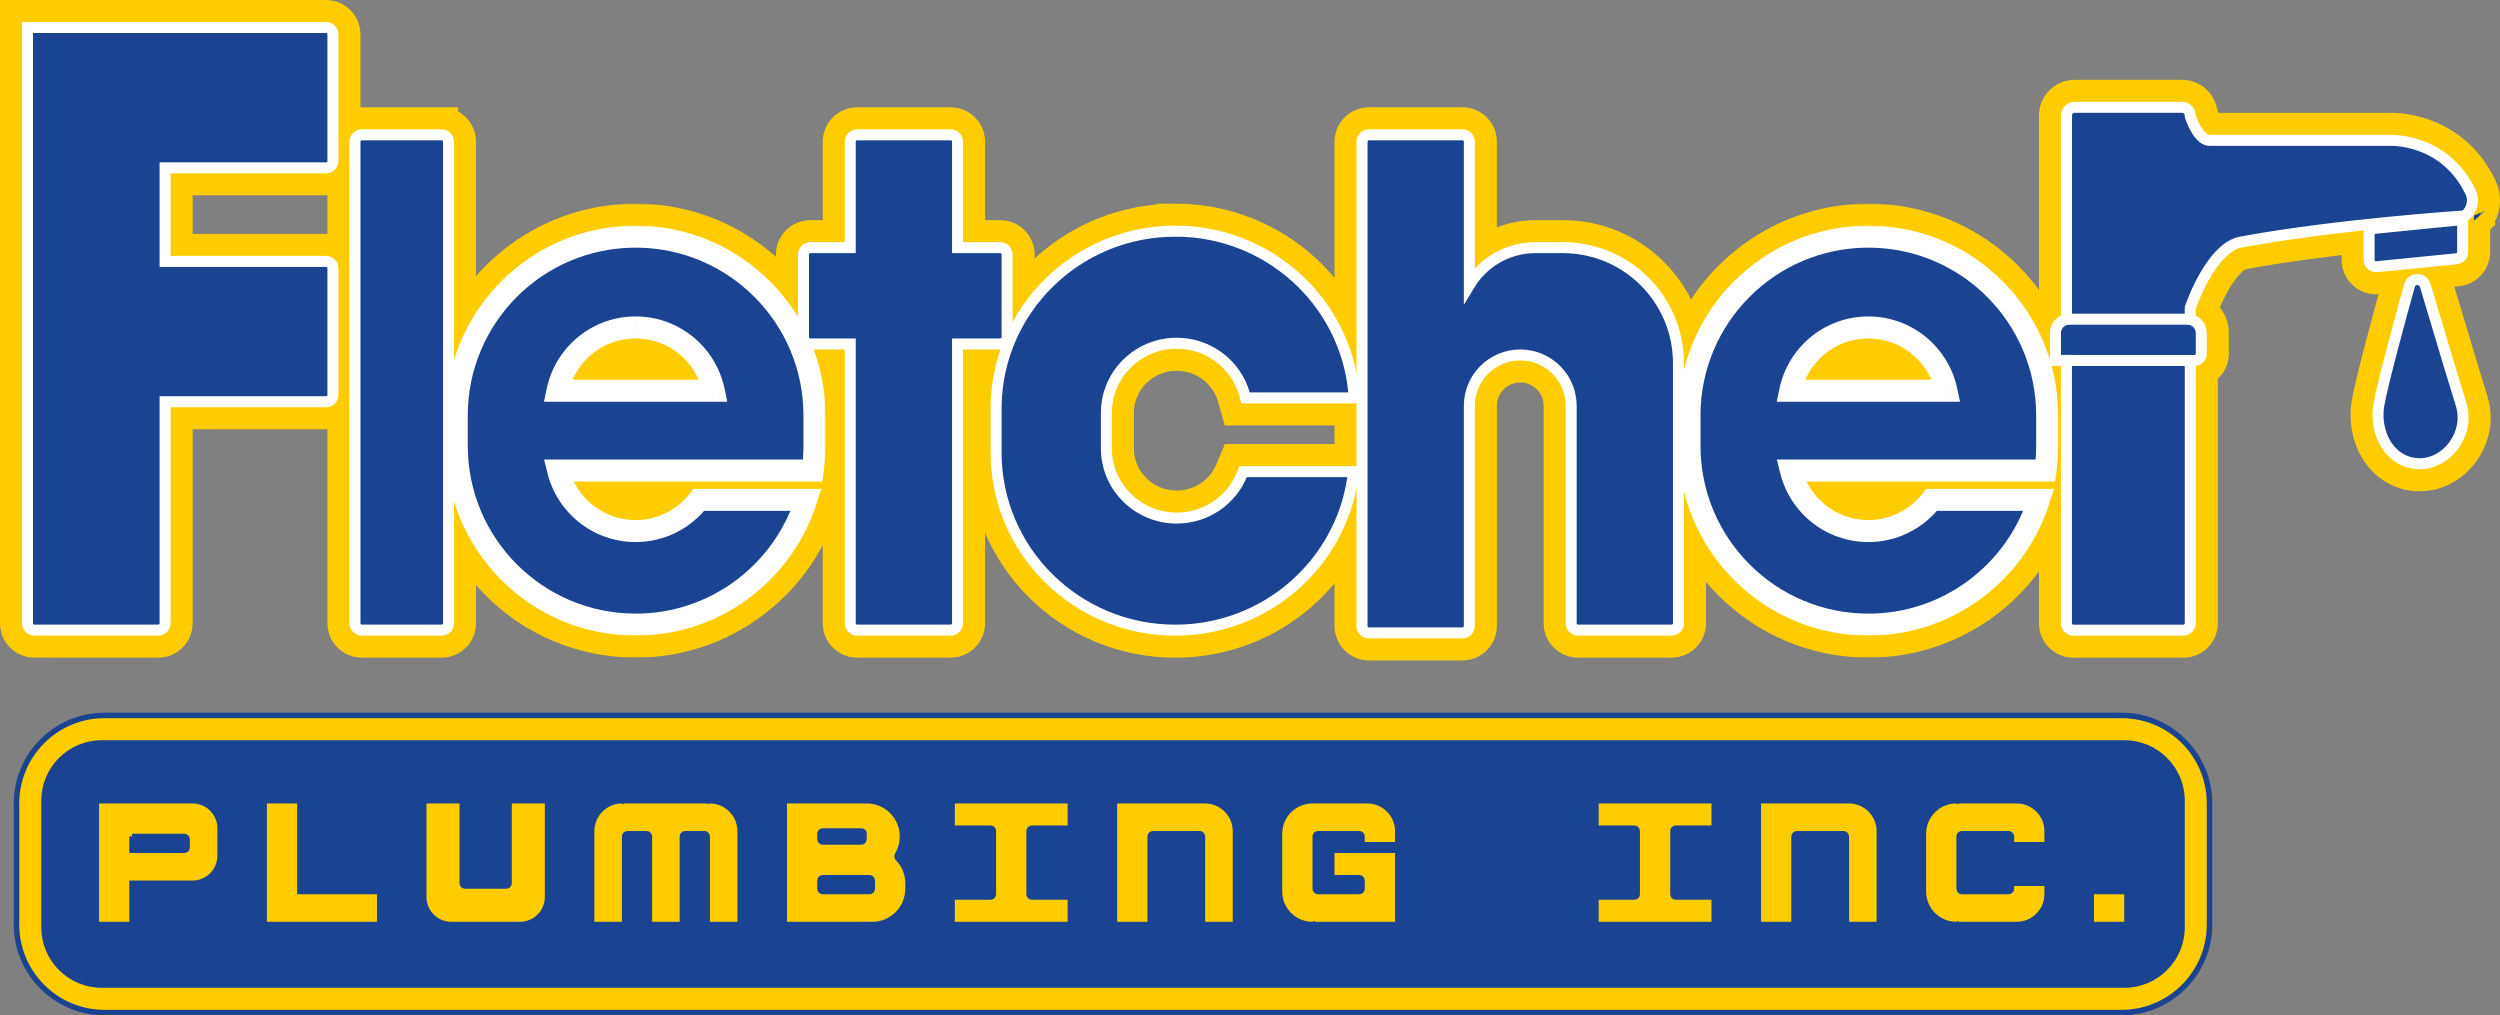<?xml version="1.0" encoding="UTF-8"?> <svg xmlns="http://www.w3.org/2000/svg" xmlns:xlink="http://www.w3.org/1999/xlink" id="b" viewBox="0 0 908.56 369"><rect x="0" y="0" width="908.56" height="369" fill="#808080" stroke="none"/><defs><style>.l{mask:url(#f);}.m{mask:url(#d);}.n{mask:url(#j);}.o{mask:url(#h);}.p,.q,.r{fill:#fc0;}.s{stroke:#fff;stroke-width:4px;}.s,.t,.u{fill:#1a4392;}.v{fill:#fff;}.q{fill-rule:evenodd;}.q,.r{stroke:#1a4392;stroke-width:2px;}.u{stroke:#fc0;stroke-width:12px;}</style><mask id="d" x="602" y="74" width="156" height="165" maskUnits="userSpaceOnUse"><g id="e"><rect class="v" x="602" y="74" width="156" height="165"></rect><path d="M679,86c35.9,0,65,29.1,65,65v11c0,3.04-.22,6.07-.62,9h-92.53c3.13,12.63,14.55,22,28.15,22,9.37,0,17.7-4.44,23-11.34h38.97l-.39,1.2c-8.69,25.66-32.98,44.13-61.58,44.13-35.9,0-65-29.1-65-65v-11c0-35.9,29.1-65,65-65ZM679,119c-13.96,0-25.61,9.86-28.38,23h56.75c-2.76-13.14-14.42-23-28.38-23Z"></path></g></mask><mask id="f" x="154" y="74" width="156" height="165" maskUnits="userSpaceOnUse"><g id="g"><rect class="v" x="154" y="74" width="156" height="165"></rect><path d="M231,86c35.9,0,65,29.1,65,65v11c0,3.04-.21,6.07-.62,9h-92.53c3.13,12.63,14.54,22,28.15,22,9.37,0,17.7-4.44,23-11.34h38.97l-.39,1.2c-8.69,25.66-32.98,44.13-61.58,44.13-35.9,0-65-29.1-65-65v-11c0-35.9,29.1-65,65-65ZM231,119c-13.96,0-25.61,9.86-28.38,23h56.75c-2.76-13.14-14.42-23-28.38-23Z"></path></g></mask><mask id="h" x="610" y="82" width="138" height="149" maskUnits="userSpaceOnUse"><g id="i"><rect class="v" x="610" y="82" width="138" height="149"></rect><path d="M679,86c35.9,0,65,29.1,65,65v11c0,3.04-.22,6.07-.62,9h-92.53c3.13,12.63,14.55,22,28.15,22,9.37,0,17.7-4.44,23-11.34h38.97l-.39,1.2c-8.69,25.66-32.98,44.13-61.58,44.13-35.9,0-65-29.1-65-65v-11c0-35.9,29.1-65,65-65ZM679,119c-13.96,0-25.61,9.86-28.38,23h56.75c-2.76-13.14-14.42-23-28.38-23Z"></path></g></mask><mask id="j" x="162" y="82" width="138" height="149" maskUnits="userSpaceOnUse"><g id="k"><rect class="v" x="162" y="82" width="138" height="149"></rect><path d="M231,86c35.9,0,65,29.1,65,65v11c0,3.04-.21,6.07-.62,9h-92.53c3.13,12.63,14.54,22,28.15,22,9.37,0,17.7-4.44,23-11.34h38.97l-.39,1.2c-8.69,25.66-32.98,44.13-61.58,44.13-35.9,0-65-29.1-65-65v-11c0-35.9,29.1-65,65-65ZM231,119c-13.96,0-25.61,9.86-28.38,23h56.75c-2.76-13.14-14.42-23-28.38-23Z"></path></g></mask></defs><g id="c"><path class="u" d="M160.5,45c3.59,0,6.5,2.91,6.5,6.5v175c0,3.59-2.91,6.5-6.5,6.5h-29c-3.59,0-6.5-2.91-6.5-6.5V51.5c0-3.59,2.91-6.5,6.5-6.5h29Z"></path><path class="u" d="M345.5,45c3.59,0,6.5,2.91,6.5,6.5v34.5h11.5c3.59,0,6.5,2.91,6.5,6.5v30c0,3.59-2.91,6.5-6.5,6.5h-11.5v97.5c0,3.59-2.91,6.5-6.5,6.5h-34c-3.59,0-6.5-2.91-6.5-6.5v-97.5h-10.5c-3.59,0-6.5-2.91-6.5-6.5v-30c0-3.59,2.91-6.5,6.5-6.5h10.5v-34.5c0-3.59,2.91-6.5,6.5-6.5h34Z"></path><path class="u" d="M118.5,6c3.59,0,6.5,2.91,6.5,6.5v46c0,3.59-2.91,6.5-6.5,6.5h-54.5v26h54.5c3.59,0,6.5,2.91,6.5,6.5v46c0,3.59-2.91,6.5-6.5,6.5h-54.5v76.5c0,3.59-2.91,6.5-6.5,6.5H12.5c-3.59,0-6.5-2.91-6.5-6.5V6h112.5Z"></path><path class="t" d="M679,86c35.9,0,65,29.1,65,65v11c0,3.04-.22,6.07-.62,9h-92.53c3.13,12.63,14.55,22,28.15,22,9.37,0,17.7-4.44,23-11.34h38.97l-.39,1.2c-8.69,25.66-32.98,44.13-61.58,44.13-35.9,0-65-29.1-65-65v-11c0-35.9,29.1-65,65-65ZM679,119c-13.96,0-25.61,9.86-28.38,23h56.75c-2.76-13.14-14.42-23-28.38-23Z"></path><g class="m"><path class="p" d="M744,162h12-12ZM743.38,171v12h10.46l1.43-10.36-11.89-1.64ZM650.85,171v-12h-15.34l3.69,14.89,11.65-2.89ZM702,181.66v-12h-5.91l-3.6,4.68,9.51,7.32ZM740.97,181.66l11.4,3.73,5.15-15.73h-16.55v12ZM740.58,182.87l11.37,3.85.02-.06.02-.06-11.41-3.73ZM614,151h-12,12ZM650.62,142l-11.74-2.47-3.04,14.47h14.79v-12ZM707.38,142v12h14.79l-3.04-14.47-11.74,2.47ZM679,86v12c29.27,0,53,23.73,53,53h24c0-42.53-34.47-77-77-77v12ZM744,151h-12v11h24v-11h-12ZM744,162h-12c0,2.48-.18,4.96-.51,7.36l11.89,1.64,11.89,1.64c.48-3.46.73-7.04.73-10.64h-12ZM743.38,171v-12h-92.53v24h92.53v-12ZM650.85,171l-11.65,2.89c4.43,17.86,20.55,31.11,39.79,31.11v-24c-7.96,0-14.66-5.48-16.5-12.89l-11.65,2.89ZM679,193v12c13.25,0,25.04-6.3,32.51-16.02l-9.51-7.32-9.51-7.32c-3.13,4.07-8,6.65-13.49,6.65v12ZM702,181.66v12h38.97v-24h-38.97v12ZM740.97,181.66l-11.41-3.73-.39,1.2,11.4,3.73,11.41,3.73.39-1.2-11.4-3.73ZM740.58,182.87l-11.36-3.85c-7.09,20.94-26.91,35.99-50.21,35.99v24c33.9,0,62.65-21.9,72.94-52.29l-11.37-3.85ZM679,227v-12c-29.27,0-53-23.73-53-53h-24c0,42.53,34.47,77,77,77v-12ZM614,162h12v-11h-24v11h12ZM614,151h12c0-29.27,23.73-53,53-53v-24c-42.53,0-77,34.47-77,77h12ZM679,119v-12c-19.75,0-36.21,13.95-40.12,32.53l11.74,2.47,11.74,2.47c1.62-7.7,8.47-13.47,16.63-13.47v-12ZM650.62,142v12h56.75v-24h-56.75v12ZM707.38,142l11.74-2.47c-3.91-18.58-20.37-32.53-40.12-32.53v24c8.17,0,15.02,5.77,16.63,13.47l11.74-2.47Z"></path></g><path class="t" d="M231,86c35.9,0,65,29.1,65,65v11c0,3.04-.21,6.07-.62,9h-92.53c3.13,12.63,14.54,22,28.15,22,9.37,0,17.7-4.44,23-11.34h38.97l-.39,1.2c-8.69,25.66-32.98,44.13-61.58,44.13-35.9,0-65-29.1-65-65v-11c0-35.9,29.1-65,65-65ZM231,119c-13.96,0-25.61,9.86-28.38,23h56.75c-2.76-13.14-14.42-23-28.38-23Z"></path><g class="l"><path class="p" d="M296,162h12-12ZM295.38,171v12h10.46l1.43-10.36-11.89-1.64ZM202.85,171v-12h-15.34l3.69,14.89,11.65-2.89ZM254,181.66v-12h-5.91l-3.6,4.68,9.51,7.32ZM292.97,181.66l11.4,3.73,5.15-15.73h-16.55v12ZM292.58,182.87l11.37,3.85.02-.06.02-.06-11.41-3.73ZM166,151h-12,12ZM202.62,142l-11.74-2.47-3.04,14.47h14.79v-12ZM259.38,142v12h14.79l-3.05-14.47-11.74,2.47ZM231,86v12c29.27,0,53,23.73,53,53h24c0-42.53-34.47-77-77-77v12ZM296,151h-12v11h24v-11h-12ZM296,162h-12c0,2.48-.18,4.96-.51,7.36l11.89,1.64,11.89,1.64c.48-3.46.73-7.04.73-10.64h-12ZM295.38,171v-12h-92.53v24h92.53v-12ZM202.85,171l-11.65,2.89c4.43,17.86,20.55,31.11,39.8,31.11v-24c-7.96,0-14.66-5.48-16.5-12.89l-11.65,2.89ZM231,193v12c13.25,0,25.04-6.3,32.51-16.02l-9.51-7.32-9.51-7.32c-3.13,4.07-8,6.65-13.49,6.65v12ZM254,181.66v12h38.97v-24h-38.97v12ZM292.97,181.66l-11.41-3.73-.39,1.2,11.4,3.73,11.41,3.73.39-1.2-11.4-3.73ZM292.58,182.87l-11.36-3.85c-7.09,20.94-26.91,35.99-50.21,35.99v24c33.9,0,62.65-21.9,72.94-52.29l-11.37-3.85ZM231,227v-12c-29.27,0-53-23.73-53-53h-24c0,42.53,34.47,77,77,77v-12ZM166,162h12v-11h-24v11h12ZM166,151h12c0-29.27,23.73-53,53-53v-24c-42.53,0-77,34.47-77,77h12ZM231,119v-12c-19.75,0-36.21,13.95-40.12,32.53l11.74,2.47,11.74,2.47c1.62-7.7,8.47-13.47,16.63-13.47v-12ZM202.62,142v12h56.75v-24h-56.75v12ZM259.38,142l11.74-2.47c-3.91-18.58-20.37-32.53-40.12-32.53v24c8.17,0,15.01,5.77,16.63,13.47l11.74-2.47Z"></path></g><path class="u" d="M427.14,80c35.92,0,65.51,27.18,68.83,62.03l.63,6.57h-46.96l-1.24-4.35c-2.55-8.92-10.86-15.51-20.76-15.51-11.96,0-21.56,9.59-21.56,21.31v12.91c0,11.72,9.6,21.31,21.56,21.31,9.01,0,16.72-5.46,19.94-13.19l1.54-3.69h47.45l-.99,6.86c-4.8,33.27-33.65,58.76-68.44,58.76-38.13,0-69.14-30.64-69.14-68.56v-16.77c.48-37.51,31.31-67.67,69.14-67.67Z"></path><path class="u" d="M531.5,45c3.59,0,6.5,2.91,6.5,6.5v41.52c5.48-4.39,12.43-7.02,20-7.02h10c25.4,0,46,20.6,46,46v94.5c0,3.59-2.91,6.5-6.5,6.5h-34c-3.59,0-6.5-2.91-6.5-6.5v-79c0-8.01-6.49-14.5-14.5-14.5s-14.5,6.49-14.5,14.5v80c0,3.59-2.91,6.5-6.5,6.5h-34c-3.59,0-6.5-2.91-6.5-6.5V51.17c.18-3.43,3.02-6.17,6.5-6.17h34Z"></path><path class="u" d="M793,35c3.69,0,6.71,2.86,6.98,6.49.05.15.12.33.19.52.3.8.74,1.81,1.29,2.77.57,1,1.12,1.69,1.55,2.07.09.07.15.12.2.16h65.18c.06,0,.12,0,.2,0,.21,0,.49,0,.82,0,.68.01,1.61.05,2.74.17,2.25.23,5.33.77,8.75,2,6.93,2.49,15.18,7.79,20.49,18.71l.16.34c1.58,3.5,1.07,6.73.09,8.99-.48,1.1-1.06,1.96-1.52,2.55-.23.3-.45.55-.63.73-.09.09-.17.18-.24.25-.03.03-.07.07-.1.09-.02.01-.03.03-.04.04,0,0-.01.01-.02.02h-.01s0,.01-.08-.07h0s.07.09.07.09l-.07.07v10.58c0,3.23-2.37,5.96-5.54,6.43l-.31.04-10.3,1.03c1,.77,1.81,1.85,2.29,3.24l.1.31h0s2.86,9.58,2.86,9.58c3.47,11.62,8.3,27.73,10.13,33.51l.19.64c1.85,6.62.07,13.24-3.53,18.07-3.59,4.8-9.42,8.36-16.15,8.12l-.65-.04c-6.65-.48-11.66-4.34-14.58-9.29-2.87-4.86-3.87-10.9-2.91-16.67,1.29-7.77,8.67-34.63,11.21-43.79l.09-.31c.3-.94.75-1.74,1.31-2.4l-9.05.9c-3.83.38-7.15-2.62-7.15-6.47v-8.49c-12.92,1.43-27.32,3.3-40.28,5.65l-1.62.3c-1.45.27-3.21,1.25-5.19,3.27-1.96,1.99-3.77,4.62-5.35,7.4-1.56,2.76-2.79,5.48-3.63,7.54-.41,1.01-.72,1.83-.93,2.41v1c2.41,1.61,4,4.36,4,7.48v7.5c0,2.7-1.65,5.02-4,6v92c0,3.59-2.91,6.5-6.5,6.5h-40c-3.59,0-6.5-2.91-6.5-6.5v-91.5h-4v-14c0-3.12,1.59-5.87,4-7.48V42c0-3.87,3.13-7,7-7h39Z"></path><path class="s" d="M160.5,49c1.38,0,2.5,1.12,2.5,2.5v175c0,1.38-1.12,2.5-2.5,2.5h-29c-1.38,0-2.5-1.12-2.5-2.5V51.24c.14-1.26,1.21-2.24,2.5-2.24h29Z"></path><path class="s" d="M345.5,49c1.38,0,2.5,1.12,2.5,2.5v38.5h15.5c1.38,0,2.5,1.12,2.5,2.5v30c0,1.38-1.12,2.5-2.5,2.5h-15.5v101.5c0,1.38-1.12,2.5-2.5,2.5h-34c-1.38,0-2.5-1.12-2.5-2.5v-101.5h-14.5c-1.38,0-2.5-1.12-2.5-2.5v-30c0-1.38,1.12-2.5,2.5-2.5h14.5v-38.5c0-1.38,1.12-2.5,2.5-2.5h34Z"></path><path class="s" d="M118.5,10c1.38,0,2.5,1.12,2.5,2.5v46c0,1.38-1.12,2.5-2.5,2.5h-58.5v34h58.5c1.38,0,2.5,1.12,2.5,2.5v46c0,1.38-1.12,2.5-2.5,2.5h-58.5v80.5c0,1.38-1.12,2.5-2.5,2.5H12.5c-1.38,0-2.5-1.12-2.5-2.5V10h108.5Z"></path><path class="t" d="M679,86c35.9,0,65,29.1,65,65v11c0,3.04-.22,6.07-.62,9h-92.53c3.13,12.63,14.55,22,28.15,22,9.37,0,17.7-4.44,23-11.34h38.97l-.39,1.2c-8.69,25.66-32.98,44.13-61.58,44.13-35.9,0-65-29.1-65-65v-11c0-35.9,29.1-65,65-65ZM679,119c-13.96,0-25.61,9.86-28.38,23h56.75c-2.76-13.14-14.42-23-28.38-23Z"></path><g class="o"><path class="v" d="M744,162h4-4ZM743.38,171v4h3.49l.48-3.45-3.96-.55ZM650.85,171v-4h-5.11l1.23,4.96,3.88-.96ZM702,181.66v-4h-1.97l-1.2,1.56,3.17,2.44ZM740.97,181.66l3.8,1.24,1.71-5.24h-5.52v4ZM740.58,182.87l3.79,1.28v-.02s.01-.02.01-.02l-3.8-1.24ZM614,151h-4,4ZM650.62,142l-3.91-.82-1.02,4.82h4.93v-4ZM707.38,142v4h4.93l-1.01-4.82-3.91.82ZM679,86v4c33.69,0,61,27.31,61,61h8c0-38.11-30.89-69-69-69v4ZM744,151h-4v11h8v-11h-4ZM744,162h-4c0,2.85-.2,5.7-.58,8.45l3.96.55,3.96.55c.43-3.11.66-6.32.66-9.55h-4ZM743.38,171v-4h-92.53v8h92.53v-4ZM650.85,171l-3.88.96c3.56,14.38,16.55,25.04,32.03,25.04v-8c-11.72,0-21.57-8.07-24.27-18.96l-3.88.96ZM679,193v4c10.66,0,20.15-5.06,26.17-12.9l-3.17-2.44-3.17-2.44c-4.58,5.95-11.76,9.78-19.83,9.78v4ZM702,181.66v4h38.97v-8h-38.97v4ZM740.97,181.66l-3.8-1.24-.39,1.2,3.8,1.24,3.8,1.24.39-1.2-3.8-1.24ZM740.58,182.87l-3.79-1.28c-8.16,24.09-30.96,41.42-57.79,41.42v8c30.37,0,56.14-19.61,65.37-46.85l-3.79-1.28ZM679,227v-4c-33.69,0-61-27.31-61-61h-8c0,38.11,30.89,69,69,69v-4ZM614,162h4v-11h-8v11h4ZM614,151h4c0-33.69,27.31-61,61-61v-8c-38.11,0-69,30.89-69,69h4ZM679,119v-4c-15.89,0-29.15,11.23-32.29,26.18l3.91.82,3.91.82c2.38-11.32,12.43-19.82,24.46-19.82v-4ZM650.62,142v4h56.75v-8h-56.75v4ZM707.38,142l3.91-.82c-3.15-14.95-16.4-26.18-32.29-26.18v8c12.03,0,22.08,8.5,24.46,19.82l3.91-.82Z"></path></g><path class="t" d="M231,86c35.9,0,65,29.1,65,65v11c0,3.04-.21,6.07-.62,9h-92.53c3.13,12.63,14.54,22,28.15,22,9.37,0,17.7-4.44,23-11.34h38.97l-.39,1.2c-8.69,25.66-32.98,44.13-61.58,44.13-35.9,0-65-29.1-65-65v-11c0-35.9,29.1-65,65-65ZM231,119c-13.96,0-25.61,9.86-28.38,23h56.75c-2.76-13.14-14.42-23-28.38-23Z"></path><g class="n"><path class="v" d="M296,162h4-4ZM295.38,171v4h3.49l.48-3.45-3.96-.55ZM202.85,171v-4h-5.11l1.23,4.96,3.88-.96ZM254,181.66v-4h-1.97l-1.2,1.56,3.17,2.44ZM292.97,181.66l3.8,1.24,1.72-5.24h-5.52v4ZM292.58,182.87l3.79,1.28v-.02s.01-.02.01-.02l-3.8-1.24ZM166,151h-4,4ZM202.62,142l-3.91-.82-1.01,4.82h4.93v-4ZM259.38,142v4h4.93l-1.01-4.82-3.92.82ZM231,86v4c33.69,0,61,27.31,61,61h8c0-38.11-30.89-69-69-69v4ZM296,151h-4v11h8v-11h-4ZM296,162h-4c0,2.85-.2,5.7-.58,8.45l3.96.55,3.96.55c.43-3.11.66-6.32.66-9.55h-4ZM295.38,171v-4h-92.53v8h92.53v-4ZM202.85,171l-3.88.96c3.56,14.38,16.55,25.04,32.03,25.04v-8c-11.72,0-21.57-8.07-24.26-18.96l-3.88.96ZM231,193v4c10.66,0,20.15-5.06,26.17-12.9l-3.17-2.44-3.17-2.44c-4.58,5.95-11.76,9.78-19.83,9.78v4ZM254,181.66v4h38.97v-8h-38.97v4ZM292.97,181.66l-3.8-1.24-.39,1.2,3.8,1.24,3.8,1.24.39-1.2-3.8-1.24ZM292.58,182.87l-3.79-1.28c-8.16,24.09-30.96,41.42-57.79,41.42v8c30.37,0,56.14-19.61,65.37-46.85l-3.79-1.28ZM231,227v-4c-33.69,0-61-27.31-61-61h-8c0,38.11,30.89,69,69,69v-4ZM166,162h4v-11h-8v11h4ZM166,151h4c0-33.69,27.31-61,61-61v-8c-38.11,0-69,30.89-69,69h4ZM231,119v-4c-15.89,0-29.15,11.23-32.29,26.18l3.91.82,3.91.82c2.38-11.32,12.43-19.82,24.46-19.82v-4ZM202.62,142v4h56.75v-8h-56.75v4ZM259.38,142l3.92-.82c-3.15-14.95-16.4-26.18-32.29-26.18v8c12.03,0,22.08,8.5,24.46,19.82l3.91-.82Z"></path></g><path class="s" d="M427.14,84c33.87,0,61.72,25.62,64.85,58.41l.21,2.19h-39.54l-.41-1.45c-3.03-10.61-12.89-18.41-24.6-18.41-14.14,0-25.56,11.35-25.56,25.31v12.91c0,13.96,11.43,25.31,25.56,25.31,10.67,0,19.8-6.47,23.63-15.65l.51-1.23h40.16l-.33,2.29c-4.52,31.3-31.68,55.33-64.48,55.33-35.96,0-65.14-28.89-65.14-64.56v-16.72c.46-35.29,29.46-63.72,65.14-63.72Z"></path><path class="s" d="M531.5,49c1.38,0,2.5,1.12,2.5,2.5v52.07c4.9-8.13,13.81-13.57,24-13.57h10c23.2,0,42,18.8,42,42v94.5c0,1.38-1.12,2.5-2.5,2.5h-34c-1.38,0-2.5-1.12-2.5-2.5v-79c0-10.22-8.28-18.5-18.5-18.5s-18.5,8.28-18.5,18.5v80c0,1.38-1.12,2.5-2.5,2.5h-34c-1.38,0-2.5-1.12-2.5-2.5V51.5c0-1.38,1.12-2.5,2.5-2.5h34Z"></path><path class="s" d="M751,131h-4v-10c0-2.76,2.24-5,5-5h-1V42c0-1.66,1.34-3,3-3h39c1.66,0,3,1.34,3,3v.2s.03.08.04.13c.09.26.22.64.39,1.1.35.92.87,2.13,1.55,3.33.69,1.21,1.5,2.31,2.39,3.1.88.77,1.74,1.15,2.62,1.15h65.45s.02,0,.03,0c.05,0,.11,0,.19,0,.16,0,.39,0,.68,0,.58,0,1.39.05,2.39.15,2,.21,4.76.69,7.81,1.79,6.14,2.2,13.48,6.89,18.25,16.7l.2.44c.91,2.2.58,4.15-.03,5.54-.31.72-.7,1.29-1,1.68-.15.2-.29.35-.4.47-.05.06-.1.1-.14.14-.02.02-.03.03-.05.04,0,0-.01.01-.02.02,0,0,0,0,0,0,0,0,0,0,0,0h0s-.06-.06-1.36-1.47l1.36,1.47-.52.48-.71.05h0s-.01,0-.02,0c-.02,0-.06,0-.1,0-.09,0-.22.01-.39.03-.34.02-.85.06-1.51.11-1.32.09-3.25.24-5.68.43-4.85.38-11.68.96-19.6,1.74-15.36,1.51-34.78,3.78-51.82,6.86l-1.64.3c-2.56.48-5.01,2.06-7.31,4.4-2.29,2.33-4.3,5.28-5.98,8.24-1.67,2.95-2.97,5.84-3.85,8-.44,1.08-.77,1.97-1,2.58-.1.27-.17.49-.23.65v4.17h-1c2.76,0,5,2.24,5,5v7.5c0,1.38-1.12,2.5-2.5,2.5h-1.5v95.5c0,1.38-1.12,2.5-2.5,2.5h-40c-1.38,0-2.5-1.12-2.5-2.5v-95.5ZM875.73,103.53c.94-2.56,4.59-2.57,5.58-.05l.09.26,2.86,9.58c3.47,11.63,8.31,27.77,10.15,33.58l.15.51c1.48,5.28.08,10.64-2.89,14.6-2.96,3.95-7.61,6.7-12.81,6.51l-.51-.03c-5.14-.37-9.05-3.32-11.42-7.34-2.35-3.98-3.23-9.06-2.4-13.99,1.25-7.5,8.54-34.08,11.12-43.38l.09-.26ZM895,91.55c0,1.2-.85,2.22-2.02,2.45l-.24.04-29,2.9c-1.47.15-2.75-1.01-2.75-2.49v-11.26l1.8-.18,30-3,2.2-.22v11.76Z"></path><rect class="t" x="14.77" y="270" width="778.23" height="88" rx="21.01" ry="21.01"></rect><path class="q" d="M70,291c5.52,0,10,4.48,10,10v10c0,5.52-4.48,10-10,10h-22v14c0,.55-.45,1-1,1h-11c-.55,0-1-.45-1-1v-43c0-.55.45-1,1-1h34ZM48,304v5h19c.55,0,1-.45,1-1v-3c0-.55-.45-1-1-1h-19Z"></path><path class="r" d="M108,291c.55,0,1,.45,1,1v32h28c.55,0,1,.45,1,1v10c0,.55-.45,1-1,1h-40.1c-.5-.06-.9-.48-.9-1v-43c0-.55.45-1,1-1h11Z"></path><path class="r" d="M167,291c.55,0,1,.45,1,1v29c0,.55.45,1,1,1h15c.55,0,1-.45,1-1v-29c0-.55.45-1,1-1h12c.55,0,1,.45,1,1v34c0,5.52-4.48,10-10,10h-25c-5.52,0-10-4.48-10-10v-34c0-.55.45-1,1-1h12Z"></path><path class="r" d="M257,291c.17,0,.33.04.47.12.13-.08.29-.12.45-.12,6.12,0,11.08,4.96,11.08,11.08v32.92c0,.55-.45,1-1,1h-10c-.55,0-1-.45-1-1v-31c0-.55-.45-1-1-1h-7c-.55,0-1,.45-1,1v31c0,.55-.45,1-1,1h-10c-.55,0-1-.45-1-1v-31c0-.55-.45-1-1-1h-7c-.55,0-1,.45-1,1v31c0,.55-.45,1-1,1h-10c-.55,0-1-.45-1-1v-32.92c0-6.12,4.96-11.08,11.08-11.08.16,0,.32.04.45.12.14-.08.3-.12.47-.12h30Z"></path><path class="q" d="M313,291c.3,0,.6.01.9.03.05,0,.11,0,.16,0,.31-.02.62-.03.94-.03,7.18,0,13,5.82,13,13,0,2.42-.66,4.68-1.81,6.62-.26.43-.19.99.16,1.35,2.26,2.34,3.65,5.52,3.65,9.04v2c0,7.18-5.82,13-13,13h-2c-.32,0-.63-.01-.94-.03-.05,0-.11,0-.16,0-.3.02-.6.03-.9.03h-27c-.55,0-1-.45-1-1v-43c0-.55.45-1,1-1h27ZM299,319c-.55,0-1,.45-1,1v3c0,.55.45,1,1,1h17c.55,0,1-.45,1-1v-3c0-.55-.45-1-1-1h-17ZM298,305c0,.55.45,1,1,1h14c.55,0,1-.45,1-1v-2c0-.55-.45-1-1-1h-14c-.55,0-1,.45-1,1v2Z"></path><path class="r" d="M388,291c.55,0,1,.45,1,1v8c0,.55-.45,1-1,1h-13c-.55,0-1,.45-1,1v23c0,.55.45,1,1,1h13c.55,0,1,.45,1,1v8c0,.55-.45,1-1,1h-41c-.55,0-1-.45-1-1v-8c0-.55.45-1,1-1h13c.55,0,1-.45,1-1v-23c0-.55-.45-1-1-1h-13c-.55,0-1-.45-1-1v-8c0-.55.45-1,1-1h41Z"></path><path class="r" d="M438,291h0c6.08.04,11,4.98,11,11.08v32.92c0,.55-.45,1-1,1h-10c-.55,0-1-.45-1-1v-31c0-.55-.45-1-1-1h-17c-.55,0-1,.45-1,1v31c0,.55-.45,1-1,1h-11c-.55,0-1-.45-1-1v-43c0-.55.45-1,1-1h32Z"></path><path class="r" d="M496.92,291c6.06,0,10.98,4.86,11.07,10.9,0,.03,0,.07,0,.1v4c0,.55-.45,1-1,1h-11c-.55,0-1-.45-1-1v-2c0-.55-.45-1-1-1h-15c-.55,0-1,.45-1,1v19c0,.55.45,1,1,1h15c.55,0,1-.45,1-1v-3c0-.55-.45-1-1-1h-9c-.55,0-1-.45-1-1v-8c0-.55.45-1,1-1h22.1c.5.06.9.48.9,1v25c0,.55-.45,1-1,1h-29c-.18,0-.35-.05-.5-.14-.15.09-.32.14-.5.14-6.63,0-12-5.37-12-12v-21c0-6.15,4.63-11.23,10.6-11.92.12-.05.26-.08.4-.08h20.92Z"></path><path class="r" d="M760,325c0-.55.45-1,1-1h11c.55,0,1,.45,1,1v10c0,.55-.45,1-1,1h-11c-.55,0-1-.45-1-1v-10Z"></path><path class="r" d="M732.92,291c6.06,0,10.98,4.86,11.07,10.9,0,.03,0,.07,0,.1v4c0,.55-.45,1-1,1h-11c-.55,0-1-.45-1-1v-2c0-.55-.45-1-1-1h-17c-.55,0-1,.45-1,1v19c0,.55.45,1,1,1h17c.55,0,1-.45,1-1v-1c0-.55.45-1,1-1h11c.55,0,1,.45,1,1v3s0,.06,0,.09c-.09,6.04-5.01,10.91-11.07,10.91h-20.92c-.18,0-.35-.05-.5-.14-.15.09-.32.14-.5.14-6.63,0-12-5.37-12-12v-21c0-6.63,5.37-12,12-12,.18,0,.35.05.5.14.15-.09.32-.14.5-.14h20.92Z"></path><path class="r" d="M672,291h0c6.08.04,11,4.98,11,11.08v32.92c0,.55-.45,1-1,1h-10c-.55,0-1-.45-1-1v-31c0-.55-.45-1-1-1h-17c-.55,0-1,.45-1,1v31c0,.55-.45,1-1,1h-11c-.55,0-1-.45-1-1v-43c0-.55.45-1,1-1h32Z"></path><path class="r" d="M622,291c.55,0,1,.45,1,1v8c0,.55-.45,1-1,1h-13c-.55,0-1,.45-1,1v23c0,.55.45,1,1,1h13c.55,0,1,.45,1,1v8c0,.55-.45,1-1,1h-41c-.55,0-1-.45-1-1v-8c0-.55.45-1,1-1h13c.55,0,1-.45,1-1v-23c0-.55-.45-1-1-1h-13c-.55,0-1-.45-1-1v-8c0-.55.45-1,1-1h41Z"></path><path class="q" d="M771,260c17.67,0,32,14.33,32,32v44c0,17.67-14.33,32-32,32H38c-17.67,0-32-14.33-32-32v-44c0-17.67,14.33-32,32-32h733ZM37,270c-11.6,0-21,9.4-21,21v46c0,11.6,9.4,21,21,21h735c11.6,0,21-9.4,21-21v-46c0-11.6-9.4-21-21-21H37Z"></path><path class="s" d="M751,116h45-45Z"></path><path class="s" d="M747,131h49-49Z"></path></g></svg> 
